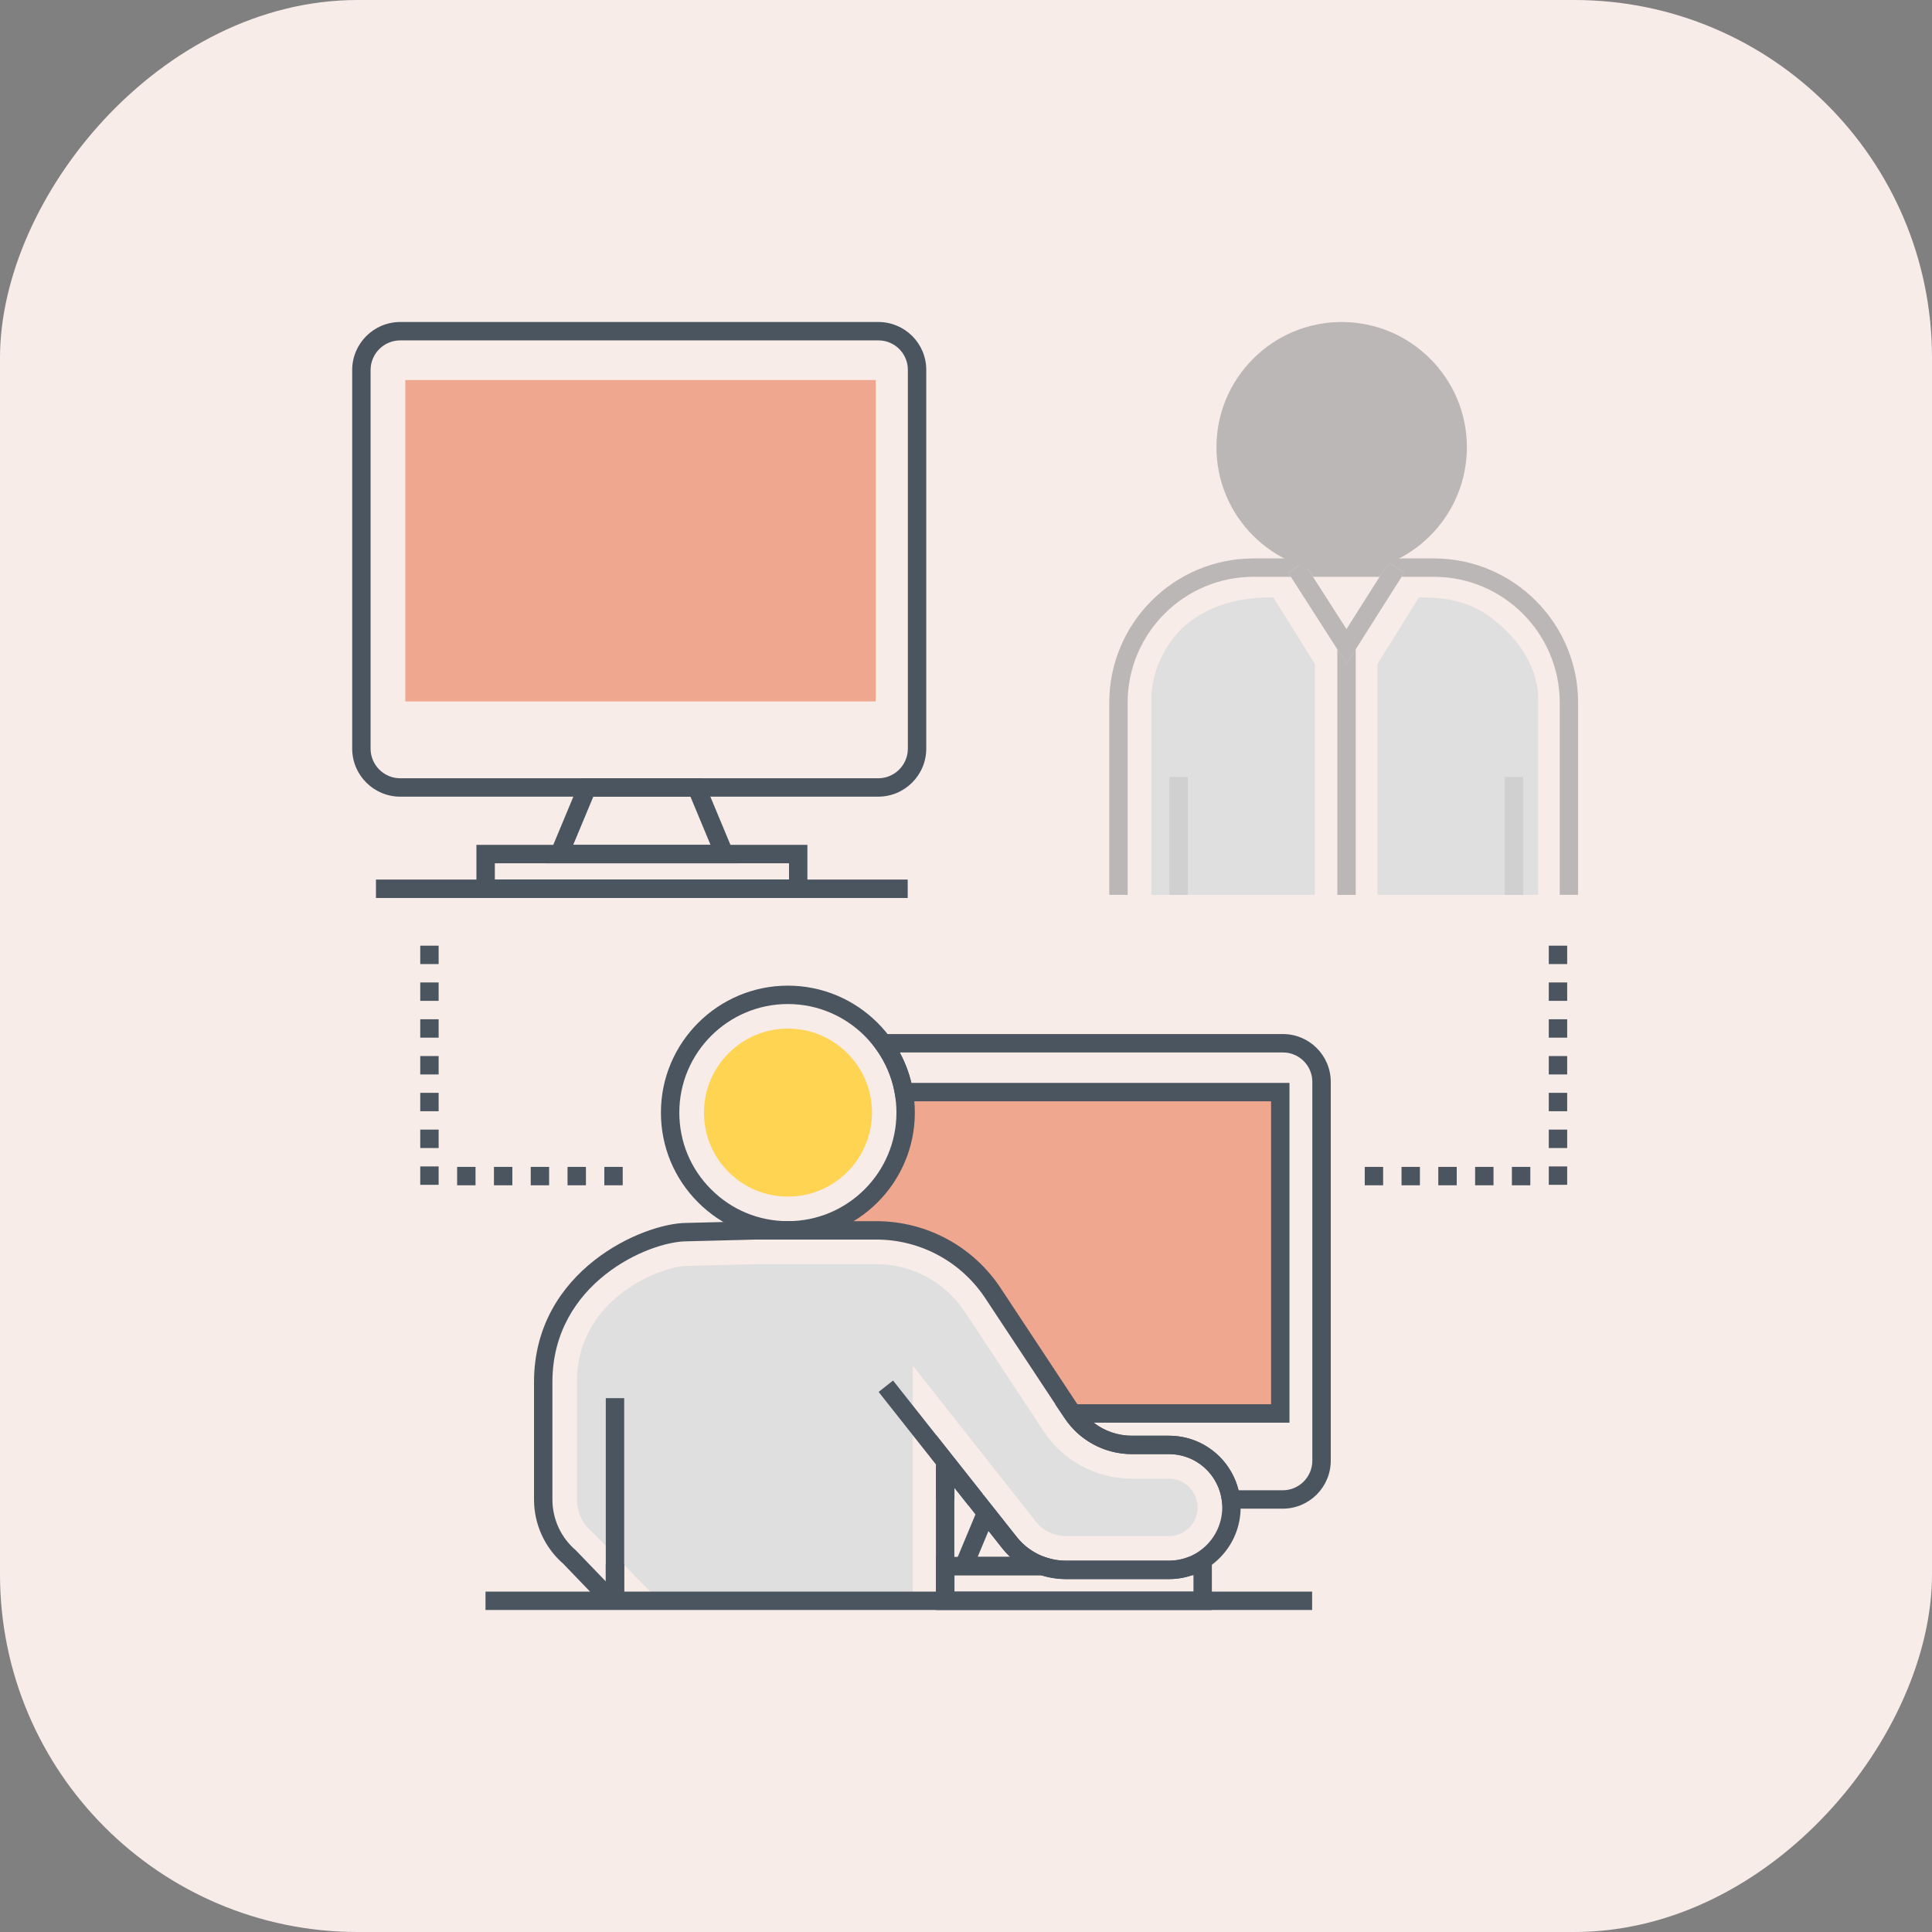 <svg viewBox="0 0 54 54" fill="none" xmlns="http://www.w3.org/2000/svg">
<rect x="0" y="0" width="54" height="54" fill="#808080" stroke="none"/>
<rect width="54" height="54" rx="10" transform="matrix(-1 0 0 1 54 0)" fill="#F8ECE9"/>
<g clip-path="url(#clip0_305_929)">
<path d="M11.328 10.622H24.478V19.605H11.328V10.622Z" fill="#F0A790"/>
<path d="M24.552 9H11.187C10.446 9 9.844 9.602 9.844 10.342V20.924C9.844 21.665 10.446 22.267 11.187 22.267H24.546C25.287 22.267 25.889 21.665 25.889 20.924V10.336C25.889 9.599 25.289 9 24.552 9ZM25.375 20.924C25.375 21.381 25.003 21.753 24.546 21.753H11.187C10.73 21.753 10.358 21.381 10.358 20.924V10.342C10.358 9.886 10.73 9.514 11.187 9.514H24.552C25.006 9.514 25.375 9.883 25.375 10.336V20.924Z" fill="#4A555F"/>
<path d="M19.64 21.752H16.24L15.25 24.129H20.631L19.64 21.752ZM16.583 22.267H19.298L19.86 23.615H16.021L16.583 22.267Z" fill="#4A555F"/>
<path d="M13.316 23.614V25.099H22.567V23.614H13.316ZM22.053 24.584H13.831V24.129H22.053V24.584Z" fill="#4A555F"/>
<path d="M10.508 24.584H25.371V25.099H10.508V24.584Z" fill="#4A555F"/>
<path d="M25.264 30.524C25.298 30.71 25.315 30.902 25.315 31.098C25.315 32.707 24.16 34.046 22.633 34.332V34.389H24.487C25.817 34.389 27.055 35.064 27.777 36.18L29.948 39.465C29.957 39.479 29.967 39.493 29.977 39.507H35.783V30.524H25.264Z" fill="#F0A790"/>
<path d="M26.163 41.911H26.677V41.585L27.062 42.071L27.465 41.752L26.163 40.106V41.911ZM35.858 28.902H24.176L24.477 29.312C24.748 29.68 24.933 30.114 25.012 30.568L25.049 30.781H35.527V39.249H29.494L29.766 39.65C30.186 40.272 30.886 40.643 31.639 40.643H32.673C33.07 40.643 33.445 40.797 33.727 41.078C33.959 41.312 34.11 41.619 34.151 41.943L34.179 42.168H35.851C36.592 42.168 37.195 41.566 37.195 40.826V30.237C37.195 29.501 36.595 28.902 35.858 28.902ZM36.68 40.826C36.68 41.283 36.308 41.654 35.851 41.654H34.619C34.532 41.302 34.349 40.975 34.09 40.714C33.711 40.337 33.207 40.129 32.673 40.129H31.639C31.245 40.129 30.869 39.998 30.568 39.764H36.041V30.267H25.474C25.404 29.971 25.294 29.684 25.15 29.416H35.858C36.311 29.416 36.68 29.785 36.68 30.237V40.826Z" fill="#4A555F"/>
<path d="M29.229 43.529C28.912 43.421 28.635 43.228 28.429 42.972L27.49 41.787L26.555 44.03H30.695L29.229 43.529ZM27.326 43.516L27.629 42.79L28.027 43.293C28.091 43.372 28.16 43.446 28.233 43.516H27.326Z" fill="#4A555F"/>
<path d="M33.23 43.515L33.188 43.531C33.022 43.591 32.849 43.622 32.674 43.622H29.794C29.6 43.622 29.411 43.591 29.231 43.529L29.191 43.515H26.164V45H33.872V43.515H33.23ZM33.358 44.486H26.678V44.029H29.107C29.327 44.1 29.559 44.136 29.794 44.136H32.674C32.894 44.136 33.11 44.1 33.319 44.029H33.358V44.486Z" fill="#4A555F"/>
<path d="M35.59 16.697H35.496C34.437 16.697 33.533 17.037 32.95 17.654C32.475 18.158 32.18 18.881 32.18 19.54V25.012H36.752V18.559L35.59 16.697Z" fill="#DFDFDF"/>
<path d="M42.209 17.742C41.498 16.99 40.808 16.697 39.746 16.697H39.661L38.5 18.559V25.012H42.995V19.54C42.995 18.919 42.716 18.28 42.209 17.742Z" fill="#DFDFDF"/>
<path d="M40.077 15.608H35.036C32.813 15.608 31.004 17.417 31.004 19.64V25.012H31.518V19.64C31.518 17.701 33.096 16.122 35.036 16.122H40.077C42.017 16.122 43.595 17.701 43.595 19.64V25.012H44.109V19.64C44.109 17.417 42.3 15.608 40.077 15.608Z" fill="#BCB7B7"/>
<path d="M37.379 18.067H37.893V25.013H37.379V18.067Z" fill="#BCB7B7"/>
<path d="M42.059 21.716H42.573V25.012H42.059V21.716Z" fill="#D0D0D0"/>
<path d="M32.684 21.716H33.198V25.012H32.684V21.716Z" fill="#D0D0D0"/>
<path d="M38.814 15.728L37.634 17.588L36.441 15.726L36.008 16.004L37.637 18.545L39.248 16.003L38.814 15.728Z" fill="#D0D0D0"/>
<path d="M38.814 15.728L37.634 17.588L36.441 15.726L36.008 16.004L37.637 18.545L39.248 16.003L38.814 15.728Z" fill="#D0D0D0"/>
<path d="M37.5 9C35.57 9 34 10.57 34 12.5C34 14.43 35.57 16 37.5 16C39.43 16 41 14.43 41 12.5C41 10.57 39.43 9 37.5 9Z" fill="#BCB7B7"/>
<path d="M38.814 15.728L37.634 17.588L36.441 15.726L36.008 16.004L37.637 18.545L39.248 16.003L38.814 15.728Z" fill="#BCB7B7"/>
<path d="M32.671 41.329H31.638C30.63 41.329 29.701 40.824 29.155 39.978L26.984 36.693C26.433 35.841 25.5 35.333 24.486 35.333H21.158L19.194 35.381C18.569 35.381 16.125 36.229 16.125 38.628V41.912C16.125 42.256 16.275 42.583 16.542 42.813L16.599 42.866L17.862 44.169L18.441 44.743H25.513V38.17L28.959 42.538C29.164 42.79 29.467 42.935 29.791 42.935H32.671C33.113 42.935 33.474 42.575 33.474 42.132C33.474 41.689 33.113 41.329 32.671 41.329Z" fill="#DFDFDF"/>
<path d="M32.672 40.129H31.639C31.041 40.129 30.489 39.828 30.162 39.323L27.994 36.041C27.221 34.846 25.91 34.132 24.488 34.132H21.139L19.195 34.181C17.98 34.181 14.926 35.504 14.926 38.628V41.912C14.926 42.603 15.225 43.258 15.746 43.71L16.719 44.722L16.765 44.767C16.841 44.844 16.943 44.885 17.046 44.885C17.098 44.885 17.15 44.874 17.2 44.854C17.349 44.792 17.446 44.647 17.446 44.485V39.078H16.932V44.201L16.108 43.345L16.091 43.328C15.677 42.973 15.44 42.457 15.44 41.912V38.628C15.44 35.865 18.126 34.695 19.201 34.695L21.145 34.646H24.488C25.735 34.646 26.884 35.272 27.563 36.322L29.732 39.604C30.152 40.255 30.865 40.643 31.639 40.643H32.672C33.493 40.643 34.162 41.311 34.162 42.132C34.162 42.954 33.493 43.621 32.672 43.621H29.793C29.26 43.621 28.762 43.384 28.429 42.971L24.961 38.586L24.558 38.905L28.027 43.293C28.46 43.828 29.104 44.136 29.793 44.136H32.672C33.777 44.136 34.676 43.237 34.676 42.132C34.676 41.027 33.777 40.129 32.672 40.129Z" fill="#4A555F"/>
<path d="M22.021 27.549C20.065 27.549 18.473 29.14 18.473 31.097C18.473 32.046 18.842 32.937 19.512 33.607C20.182 34.277 21.073 34.646 22.021 34.646C23.978 34.646 25.57 33.054 25.57 31.097C25.57 29.14 23.978 27.549 22.021 27.549ZM22.021 34.132C21.211 34.132 20.449 33.817 19.876 33.243C19.302 32.67 18.987 31.908 18.987 31.097C18.987 29.424 20.348 28.063 22.021 28.063C23.695 28.063 25.056 29.424 25.056 31.097C25.056 32.771 23.695 34.132 22.021 34.132Z" fill="#4A555F"/>
<path d="M22.024 28.749C20.729 28.749 19.676 29.803 19.676 31.097C19.676 31.725 19.92 32.314 20.363 32.758C20.807 33.201 21.397 33.446 22.024 33.446C23.319 33.446 24.372 32.392 24.372 31.097C24.372 29.803 23.319 28.749 22.024 28.749Z" fill="#FFD452"/>
<path d="M26.16 40.962H26.674V44.743H26.16V40.962Z" fill="#4A555F"/>
<path d="M16.931 43.719V44.486C16.931 44.44 16.961 44.396 17.003 44.379C17.024 44.371 17.046 44.369 17.068 44.373L16.719 44.722L16.761 44.765C16.838 44.843 16.941 44.885 17.046 44.885C17.097 44.885 17.148 44.875 17.197 44.855C17.348 44.793 17.445 44.648 17.445 44.486V43.719H16.931V43.719Z" fill="#4A555F"/>
<path d="M13.57 44.486H36.674V45H13.57V44.486Z" fill="#4A555F"/>
<path d="M11.746 33.116H12.26V32.602H11.746V33.116ZM11.746 31.059H12.26V30.545H11.746V31.059ZM11.746 32.088H12.26V31.573H11.746V32.088ZM11.746 30.031H12.26V29.517H11.746V30.031ZM11.746 29.003H12.26V28.489H11.746V29.003ZM11.746 26.432V26.946H12.26V26.432H11.746ZM11.746 27.974H12.26V27.46H11.746V27.974Z" fill="#4A555F"/>
<path d="M13.806 33.129H14.32V32.615H13.806V33.129ZM12.777 33.129H13.291V32.615H12.777V33.129ZM15.863 33.129H16.377V32.615H15.863V33.129ZM16.891 32.615V33.129H17.405V32.615H16.891ZM14.834 33.129H15.348V32.615H14.834V33.129Z" fill="#4A555F"/>
<path d="M43.289 32.088H43.803V31.573H43.289V32.088ZM43.289 33.116H43.803V32.602H43.289V33.116ZM43.289 31.059H43.803V30.545H43.289V31.059ZM43.289 26.432V26.946H43.803V26.432H43.289ZM43.289 27.974H43.803V27.46H43.289V27.974ZM43.289 29.003H43.803V28.489H43.289V29.003ZM43.289 30.031H43.803V29.517H43.289V30.031Z" fill="#4A555F"/>
<path d="M38.145 33.129H38.659V32.615H38.145V33.129ZM39.173 33.129H39.687V32.615H39.173V33.129ZM41.23 33.129H41.744V32.615H41.23V33.129ZM40.201 33.129H40.716V32.615H40.201V33.129ZM42.258 32.615V33.129H42.773V32.615H42.258Z" fill="#4A555F"/>
</g>
<defs>
<clipPath id="clip0_305_929">
<rect width="36" height="36" fill="white" transform="translate(9 9)"/>
</clipPath>
</defs>
</svg>
